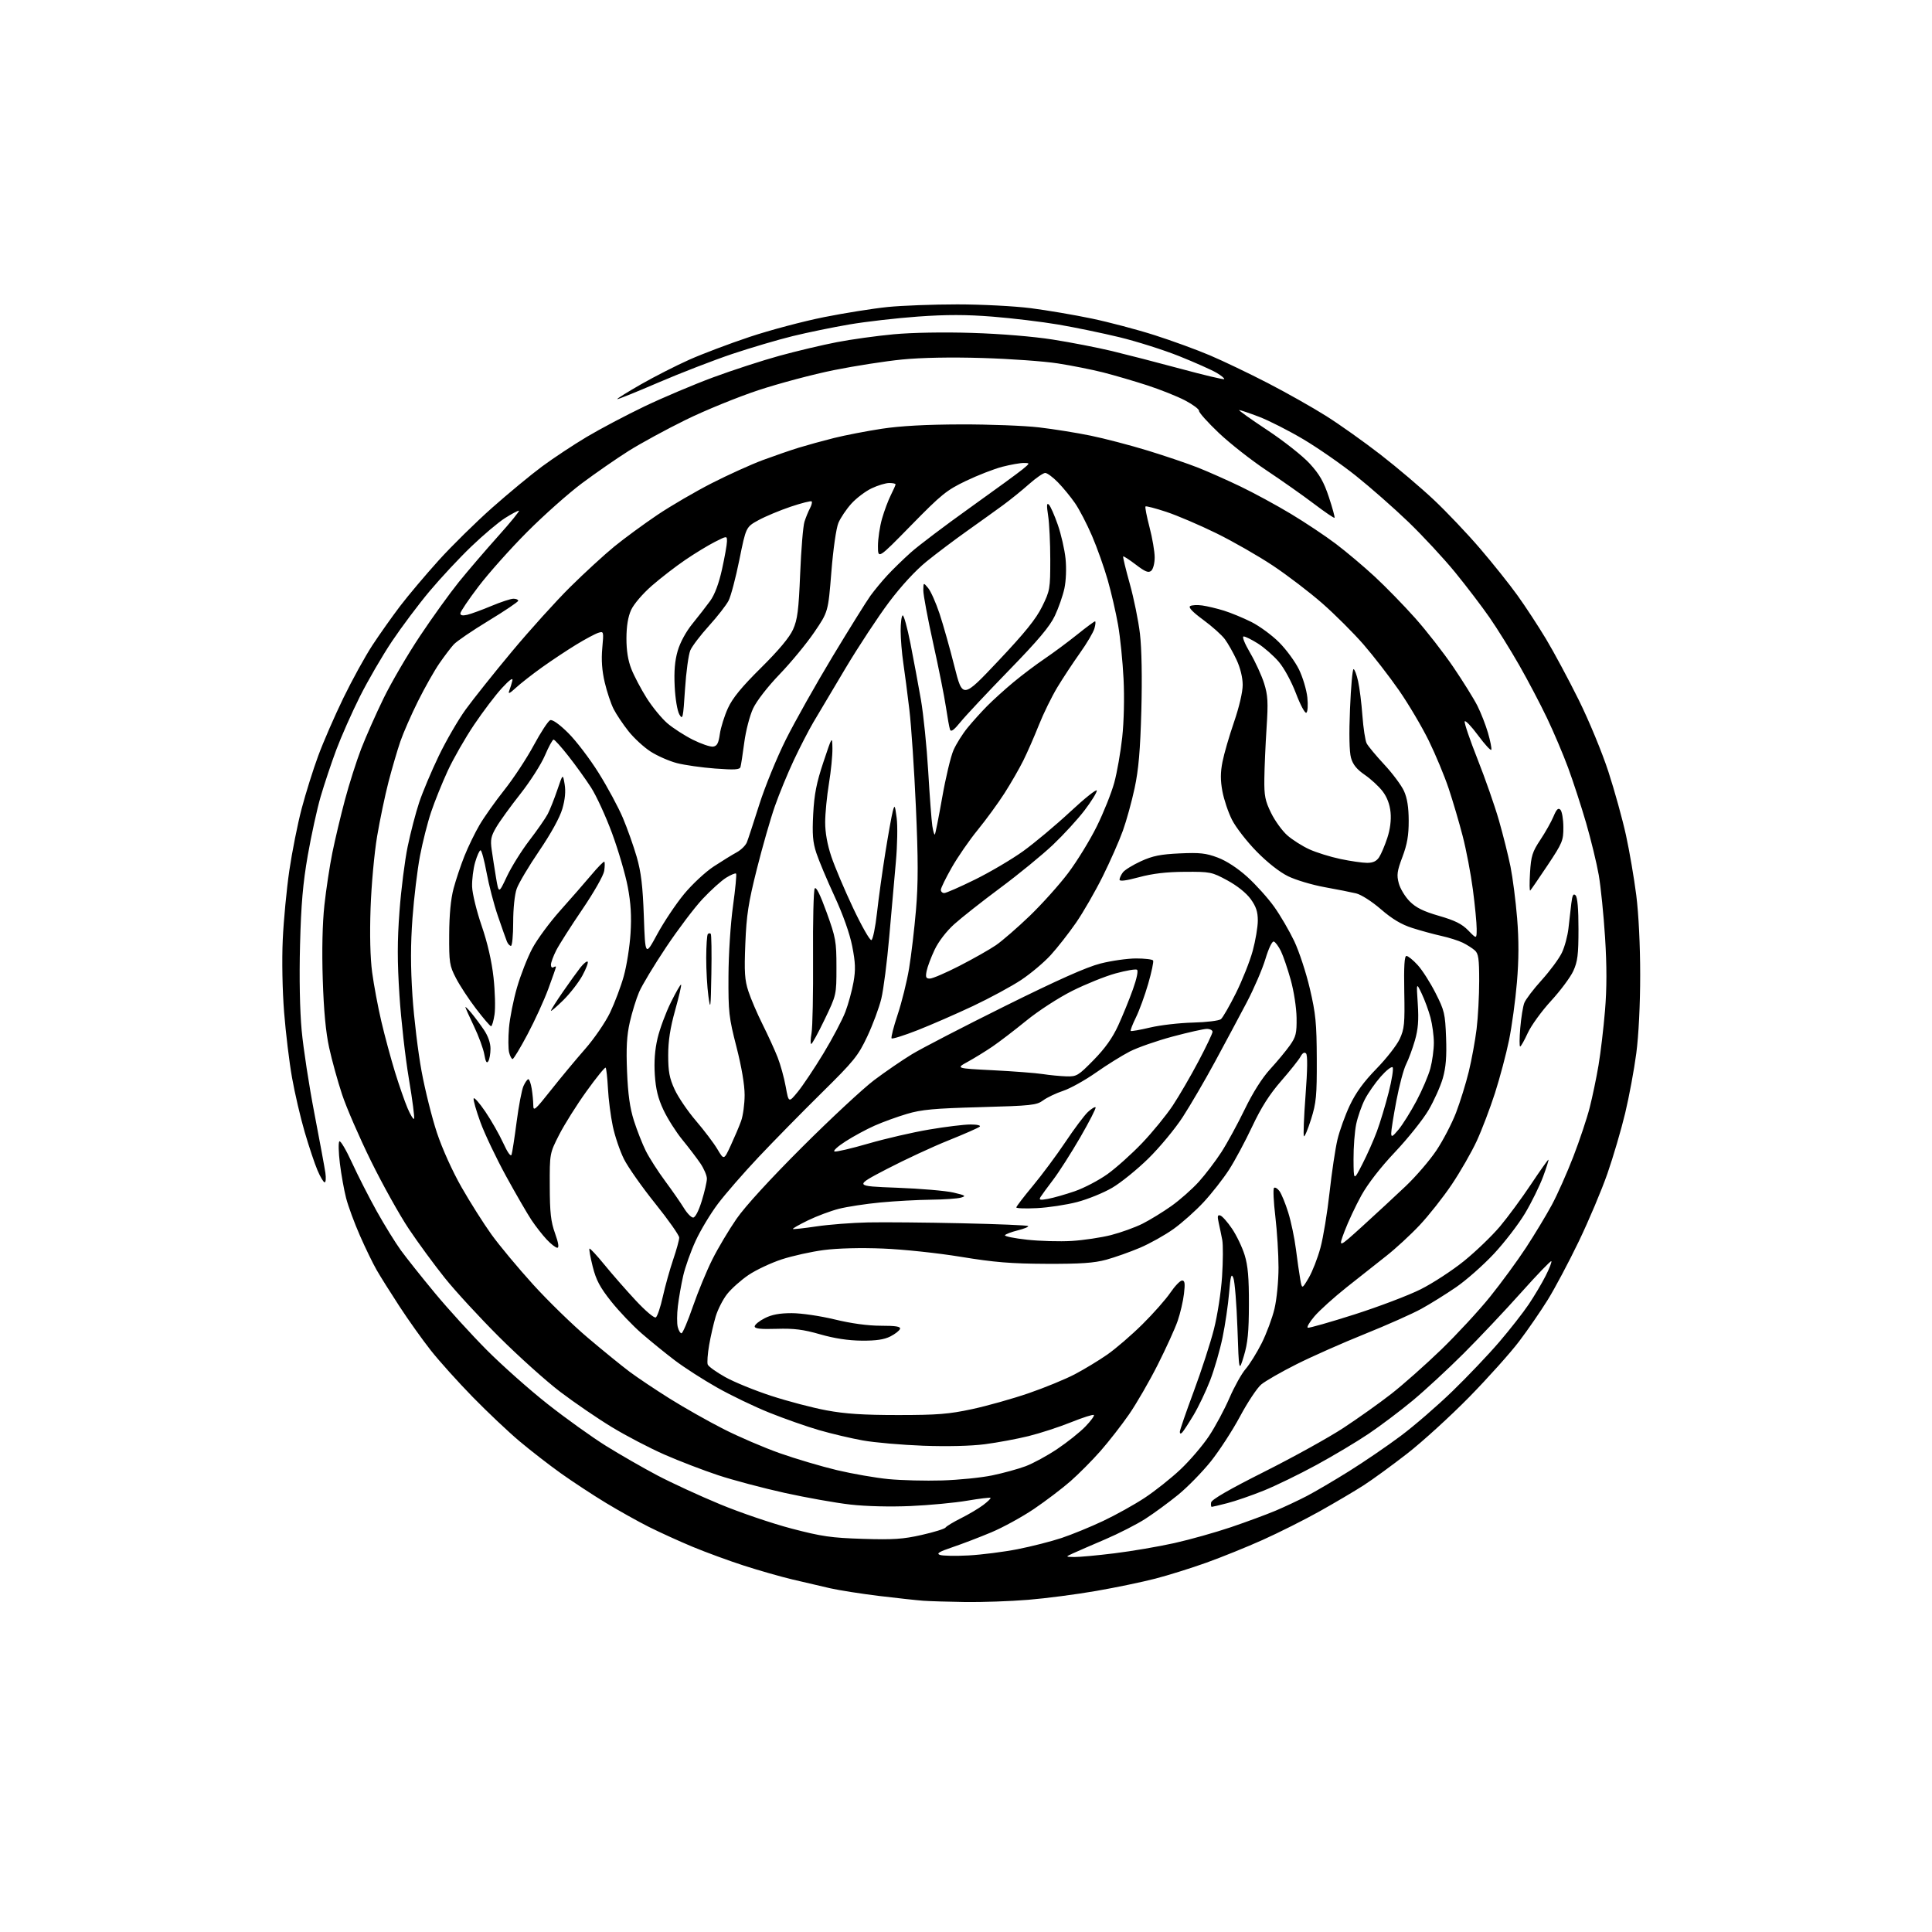 <?xml version="1.0" encoding="UTF-8" standalone="no"?>
<svg 
  version="1.1" 
  xmlns="http://www.w3.org/2000/svg" 
  xmlns:xlink="http://www.w3.org/1999/xlink" 
  xmlns:svg="http://www.w3.org/2000/svg"
  xmlns:rdf="http://www.w3.org/1999/02/22-rdf-syntax-ns#"
  xmlns:cc="http://creativecommons.org/ns#"
  xmlns:dc="http://purl.org/dc/elements/1.1/"
  viewBox="0 0 768 768"
  width="768"
  height="768"
>
<style>svg {background-color: white; }</style>"
<path stroke="none" fill="black" fill-rule="evenodd" d="M383.70,636.83C376.99,636.73 369.48,636.50 367.00,636.32C364.52,636.14 356.65,635.28 349.50,634.42C342.35,633.55 333.57,632.17 330.00,631.36C326.43,630.55 319.68,628.98 315.00,627.86C310.32,626.75 301.65,624.27 295.73,622.36C289.81,620.45 280.63,617.08 275.33,614.88C270.03,612.67 262.21,609.11 257.94,606.97C253.68,604.83 245.99,600.53 240.85,597.42C235.71,594.30 227.68,589.03 223.00,585.70C218.32,582.36 210.90,576.61 206.50,572.90C202.10,569.20 193.73,561.29 187.91,555.33C182.09,549.37 174.59,541.04 171.26,536.81C167.93,532.59 162.32,524.71 158.80,519.31C155.28,513.92 151.20,507.43 149.75,504.90C148.29,502.38 145.29,496.21 143.09,491.20C140.88,486.18 138.41,479.48 137.59,476.29C136.77,473.11 135.65,466.90 135.11,462.50C134.57,458.10 134.47,454.15 134.90,453.71C135.33,453.28 137.59,457.10 139.93,462.21C142.28,467.32 146.70,476.00 149.77,481.50C152.84,487.00 157.15,493.98 159.34,497.00C161.54,500.02 167.62,507.68 172.87,514.00C178.11,520.33 187.38,530.50 193.45,536.61C199.53,542.72 210.42,552.40 217.66,558.11C224.90,563.82 235.39,571.34 240.98,574.82C246.57,578.29 255.73,583.55 261.32,586.50C266.92,589.45 278.07,594.59 286.11,597.92C294.14,601.26 306.97,605.62 314.61,607.62C326.65,610.78 330.43,611.32 343.00,611.72C355.08,612.10 358.99,611.84 366.39,610.16C371.29,609.06 375.56,607.73 375.89,607.21C376.23,606.69 378.98,605.03 382.00,603.52C385.02,602.01 388.99,599.66 390.82,598.29C392.64,596.92 393.96,595.63 393.75,595.42C393.54,595.21 389.35,595.72 384.43,596.55C379.52,597.39 369.43,598.34 362.00,598.67C353.89,599.03 344.31,598.80 338.00,598.08C332.23,597.43 320.45,595.33 311.84,593.43C303.22,591.52 291.35,588.37 285.46,586.42C279.56,584.46 269.99,580.79 264.20,578.25C258.40,575.71 249.00,570.81 243.31,567.36C237.62,563.91 228.36,557.58 222.73,553.30C217.10,549.02 206.18,539.21 198.46,531.51C190.73,523.80 180.99,513.23 176.81,508.00C172.62,502.77 166.19,494.00 162.51,488.50C158.83,483.00 152.06,470.85 147.46,461.50C142.86,452.15 137.68,440.23 135.96,435.00C134.23,429.77 131.93,421.45 130.85,416.50C129.50,410.34 128.70,401.76 128.30,389.34C127.93,377.72 128.17,367.09 128.95,359.84C129.63,353.60 131.05,344.23 132.11,339.00C133.17,333.77 135.42,324.33 137.10,318.02C138.78,311.70 141.69,302.56 143.56,297.70C145.44,292.84 149.47,283.75 152.51,277.52C155.56,271.28 162.05,260.17 166.94,252.84C171.82,245.50 178.77,235.86 182.36,231.40C185.96,226.95 193.00,218.74 198.01,213.15C203.02,207.57 206.73,203.00 206.26,203.00C205.78,203.00 203.28,204.34 200.69,205.98C198.11,207.62 192.11,212.68 187.37,217.23C182.62,221.78 175.16,229.78 170.78,235.00C166.40,240.22 159.67,249.19 155.83,254.92C151.99,260.65 146.24,270.55 143.05,276.92C139.86,283.29 135.64,292.82 133.66,298.11C131.69,303.39 128.91,311.72 127.48,316.61C126.05,321.50 123.75,332.02 122.35,340.00C120.41,351.13 119.69,359.42 119.27,375.63C118.93,388.66 119.18,401.70 119.92,409.63C120.57,416.71 122.84,431.50 124.96,442.50C127.08,453.50 129.05,464.19 129.35,466.25C129.64,468.31 129.51,470.00 129.06,470.00C128.61,470.00 127.33,467.86 126.22,465.25C125.10,462.64 122.81,455.77 121.12,450.00C119.43,444.23 117.17,434.51 116.09,428.41C115.00,422.31 113.59,410.61 112.94,402.41C112.25,393.74 112.03,381.64 112.40,373.50C112.75,365.80 113.93,353.43 115.02,346.00C116.11,338.57 118.31,327.51 119.92,321.42C121.53,315.32 124.49,305.87 126.51,300.42C128.52,294.96 133.01,284.65 136.48,277.50C139.95,270.35 145.15,260.91 148.02,256.52C150.90,252.13 155.87,245.12 159.05,240.93C162.24,236.74 169.12,228.59 174.34,222.80C179.56,217.02 189.16,207.58 195.67,201.81C202.17,196.05 211.11,188.66 215.52,185.40C219.93,182.14 227.90,176.86 233.23,173.68C238.57,170.50 248.91,165.04 256.21,161.54C263.52,158.05 275.80,152.85 283.50,150.00C291.20,147.15 303.07,143.29 309.88,141.42C316.69,139.55 326.94,137.12 332.66,136.02C338.37,134.91 348.55,133.50 355.28,132.88C362.57,132.20 375.17,131.98 386.50,132.34C397.81,132.69 410.76,133.76 418.50,134.98C425.65,136.10 436.23,138.16 442.00,139.54C447.77,140.93 460.08,144.10 469.34,146.60C478.60,149.11 486.38,150.95 486.63,150.70C486.88,150.45 485.51,149.32 483.58,148.18C481.64,147.04 474.99,144.08 468.78,141.59C462.58,139.11 451.88,135.72 445.00,134.05C438.12,132.39 427.17,130.12 420.65,129.01C414.14,127.91 402.40,126.49 394.57,125.87C384.10,125.04 376.27,125.03 364.92,125.84C356.44,126.45 344.15,127.86 337.60,128.98C331.06,130.10 320.93,132.18 315.10,133.61C309.27,135.04 298.46,138.23 291.08,140.70C283.70,143.18 270.46,148.30 261.65,152.09C252.85,155.88 245.51,158.84 245.34,158.67C245.17,158.50 249.41,155.86 254.77,152.79C260.12,149.73 268.77,145.32 274.00,142.99C279.23,140.66 290.02,136.58 298.00,133.92C305.98,131.26 319.25,127.73 327.50,126.08C335.75,124.43 347.16,122.62 352.86,122.04C358.55,121.47 371.02,121.00 380.55,121.00C390.10,121.00 403.20,121.68 409.70,122.50C416.19,123.33 427.12,125.19 434.00,126.63C440.88,128.07 452.11,131.04 458.96,133.23C465.82,135.42 475.72,139.03 480.96,141.26C486.21,143.49 496.57,148.45 504.00,152.29C511.43,156.13 521.87,162.02 527.20,165.39C532.54,168.75 542.26,175.66 548.82,180.75C555.37,185.83 564.88,193.90 569.95,198.67C575.02,203.44 583.29,212.15 588.33,218.03C593.37,223.90 600.07,232.29 603.21,236.67C606.36,241.04 611.48,248.87 614.60,254.06C617.72,259.25 623.56,270.14 627.58,278.25C631.64,286.45 636.87,299.10 639.36,306.75C641.82,314.31 644.97,325.68 646.35,332.00C647.74,338.32 649.57,349.05 650.44,355.84C651.38,363.26 652.00,375.90 652.00,387.54C652.00,399.25 651.39,411.56 650.45,418.70C649.60,425.19 647.61,435.90 646.03,442.50C644.45,449.10 641.27,459.90 638.98,466.50C636.68,473.10 631.55,485.25 627.58,493.50C623.60,501.75 618.05,512.20 615.24,516.72C612.43,521.24 607.32,528.67 603.87,533.22C600.43,537.77 591.51,547.72 584.06,555.33C576.60,562.93 565.55,573.01 559.50,577.73C553.45,582.44 545.58,588.18 542.00,590.48C538.42,592.78 530.55,597.42 524.50,600.81C518.45,604.19 508.32,609.27 502.00,612.11C495.68,614.95 485.57,619.03 479.55,621.19C473.53,623.35 464.42,626.20 459.31,627.52C454.20,628.85 443.60,631.06 435.76,632.42C427.92,633.79 415.74,635.38 408.70,635.95C401.65,636.53 390.40,636.92 383.70,636.83zM385.00,618.31C390.23,618.03 399.00,616.91 404.50,615.83C410.00,614.75 417.88,612.74 422.00,611.37C426.12,609.99 433.56,606.95 438.52,604.60C443.48,602.26 450.91,598.13 455.02,595.42C459.13,592.71 465.53,587.63 469.25,584.12C472.98,580.61 478.07,574.65 480.59,570.87C483.10,567.09 486.75,560.29 488.71,555.75C490.67,551.21 493.57,546.02 495.15,544.20C496.73,542.39 499.60,537.77 501.53,533.95C503.45,530.12 505.75,523.95 506.63,520.24C507.52,516.50 508.23,509.22 508.23,503.87C508.23,498.57 507.66,489.45 506.97,483.60C506.27,477.75 506.03,472.63 506.43,472.23C506.84,471.83 507.82,472.40 508.61,473.49C509.41,474.58 510.98,478.40 512.09,481.99C513.21,485.57 514.58,492.10 515.14,496.50C515.70,500.90 516.47,506.30 516.86,508.50C517.56,512.50 517.56,512.50 520.22,508.00C521.68,505.52 523.79,500.12 524.90,496.00C526.02,491.88 527.64,481.98 528.52,474.00C529.40,466.02 530.81,456.57 531.66,453.00C532.51,449.43 534.73,443.28 536.59,439.35C538.96,434.35 542.13,430.00 547.15,424.85C551.10,420.81 555.26,415.48 556.41,413.00C558.26,409.00 558.46,406.93 558.22,394.25C558.03,384.12 558.28,380.00 559.09,380.00C559.72,380.00 561.72,381.62 563.53,383.60C565.35,385.58 568.55,390.59 570.64,394.72C574.19,401.70 574.48,402.96 574.84,412.49C575.12,420.03 574.77,424.29 573.54,428.62C572.61,431.85 570.05,437.56 567.85,441.31C565.65,445.05 559.66,452.54 554.56,457.94C548.76,464.07 543.72,470.58 541.14,475.24C538.87,479.35 535.88,485.75 534.48,489.45C531.95,496.19 531.95,496.19 541.69,487.35C547.04,482.48 554.75,475.35 558.80,471.50C562.86,467.65 568.35,461.26 570.99,457.31C573.64,453.35 577.15,446.60 578.80,442.31C580.44,438.01 582.72,430.68 583.86,426.00C585.00,421.32 586.40,413.69 586.97,409.03C587.54,404.37 588.00,395.77 588.00,389.93C588.00,381.07 587.71,379.06 586.25,377.78C585.29,376.93 583.15,375.57 581.50,374.75C579.85,373.94 576.02,372.72 573.00,372.05C569.98,371.38 564.75,369.96 561.38,368.88C557.06,367.50 553.41,365.32 548.94,361.45C545.35,358.34 541.08,355.61 539.06,355.13C537.10,354.66 531.47,353.55 526.55,352.66C521.63,351.77 515.10,349.82 512.05,348.33C508.65,346.67 503.78,342.84 499.48,338.44C495.62,334.50 491.24,328.85 489.74,325.88C488.24,322.92 486.53,317.82 485.92,314.54C485.11,310.16 485.12,307.05 485.96,302.82C486.58,299.64 488.65,292.53 490.55,287.01C492.60,281.03 494.00,275.05 493.99,272.23C493.98,269.34 493.04,265.48 491.56,262.31C490.23,259.45 488.14,255.76 486.91,254.10C485.68,252.43 481.80,248.96 478.28,246.38C474.06,243.28 472.30,241.43 473.11,240.93C473.78,240.52 475.94,240.40 477.91,240.68C479.89,240.96 483.75,241.88 486.50,242.73C489.25,243.58 494.16,245.61 497.41,247.23C500.66,248.86 505.64,252.51 508.47,255.35C511.30,258.18 514.86,263.03 516.37,266.13C517.88,269.23 519.37,274.23 519.69,277.25C520.01,280.36 519.83,282.99 519.28,283.33C518.75,283.65 516.90,280.21 515.18,275.67C513.37,270.91 510.46,265.56 508.31,263.05C506.26,260.65 502.56,257.41 500.09,255.84C497.63,254.28 495.05,253.00 494.37,253.00C493.65,253.00 494.71,255.71 496.93,259.50C499.02,263.07 501.52,268.53 502.50,271.62C504.00,276.41 504.15,279.06 503.48,289.37C503.05,296.04 502.65,305.10 502.60,309.50C502.51,316.35 502.90,318.32 505.29,323.18C506.82,326.31 509.73,330.31 511.74,332.08C513.76,333.85 517.68,336.34 520.46,337.61C523.24,338.88 528.81,340.62 532.82,341.46C536.84,342.31 541.62,343.00 543.45,343.00C545.79,343.00 547.20,342.34 548.23,340.75C549.04,339.51 550.49,336.09 551.46,333.14C552.60,329.71 553.07,326.04 552.77,322.93C552.46,319.74 551.38,316.88 549.62,314.57C548.15,312.64 544.95,309.68 542.51,308.01C539.32,305.81 537.79,303.92 537.04,301.23C536.37,298.87 536.23,291.73 536.65,281.75C537.01,273.09 537.64,266.00 538.05,266.00C538.46,266.00 539.28,268.14 539.86,270.75C540.45,273.36 541.22,279.55 541.58,284.50C541.95,289.45 542.70,294.40 543.27,295.50C543.84,296.60 546.99,300.39 550.27,303.92C553.56,307.45 557.08,312.18 558.10,314.42C559.39,317.24 559.96,320.88 559.98,326.23C559.99,332.07 559.39,335.57 557.50,340.61C555.36,346.28 555.15,347.83 556.04,351.14C556.61,353.27 558.58,356.51 560.41,358.34C562.89,360.83 565.86,362.29 572.06,364.08C578.40,365.91 581.15,367.29 583.68,369.89C587.00,373.31 587.00,373.31 587.00,369.20C587.00,366.95 586.33,359.95 585.50,353.66C584.68,347.37 582.85,337.78 581.44,332.36C580.04,326.94 577.54,318.45 575.89,313.50C574.24,308.55 570.67,299.97 567.96,294.43C565.24,288.89 559.92,279.89 556.13,274.43C552.34,268.97 545.98,260.76 542.01,256.18C538.03,251.61 530.67,244.26 525.64,239.85C520.61,235.44 511.77,228.69 506.00,224.85C500.23,221.01 490.10,215.21 483.50,211.97C476.90,208.73 467.96,204.91 463.64,203.48C459.32,202.05 455.59,201.08 455.35,201.32C455.11,201.56 455.83,205.27 456.95,209.57C458.08,213.86 459.00,219.26 459.00,221.57C459.00,223.92 458.39,226.26 457.61,226.91C456.52,227.81 455.22,227.29 451.52,224.46C448.92,222.48 446.66,221.01 446.48,221.19C446.30,221.37 447.48,226.23 449.09,232.00C450.71,237.77 452.54,246.74 453.15,251.95C453.84,257.79 454.05,269.47 453.70,282.46C453.27,298.24 452.60,305.94 451.04,313.24C449.90,318.60 447.79,326.25 446.35,330.24C444.92,334.23 441.32,342.39 438.36,348.36C435.39,354.33 430.62,362.63 427.74,366.80C424.86,370.96 420.33,376.75 417.67,379.66C415.02,382.57 409.74,387.01 405.95,389.53C402.16,392.05 393.53,396.72 386.78,399.91C380.03,403.09 370.11,407.41 364.75,409.52C359.39,411.62 354.75,413.08 354.43,412.77C354.12,412.45 355.20,408.22 356.82,403.35C358.45,398.48 360.50,390.23 361.37,385.00C362.24,379.77 363.48,369.27 364.12,361.67C365.02,351.05 365.01,341.54 364.08,320.80C363.42,305.93 362.25,288.53 361.49,282.13C360.73,275.73 359.64,267.35 359.07,263.50C358.50,259.65 358.03,253.94 358.02,250.81C358.01,247.68 358.36,244.89 358.81,244.62C359.25,244.35 360.65,249.38 361.92,255.81C363.19,262.24 365.06,272.29 366.08,278.14C367.09,283.99 368.40,296.82 368.98,306.64C369.56,316.46 370.29,326.22 370.61,328.32C370.94,330.42 371.38,331.95 371.61,331.72C371.84,331.49 373.15,324.87 374.54,317.00C375.92,309.13 377.94,300.65 379.04,298.17C380.14,295.69 382.65,291.69 384.63,289.28C386.61,286.86 390.09,282.99 392.38,280.68C394.67,278.36 399.36,274.11 402.81,271.24C406.26,268.37 411.87,264.13 415.29,261.83C418.70,259.52 424.47,255.24 428.11,252.32C431.75,249.39 434.98,247.00 435.29,247.00C435.60,247.00 435.50,248.27 435.05,249.83C434.60,251.39 432.02,255.77 429.30,259.58C426.59,263.39 422.53,269.54 420.29,273.25C418.06,276.96 414.75,283.71 412.95,288.25C411.15,292.79 408.38,299.11 406.79,302.31C405.21,305.50 401.84,311.35 399.31,315.31C396.78,319.26 391.99,325.82 388.68,329.88C385.36,333.94 380.71,340.68 378.33,344.86C375.95,349.04 374.00,353.02 374.00,353.73C374.00,354.43 374.61,355.00 375.35,355.00C376.10,355.00 381.61,352.58 387.60,349.63C393.60,346.67 402.19,341.60 406.71,338.36C411.22,335.11 419.66,328.05 425.46,322.66C431.26,317.26 436.00,313.49 436.00,314.28C436.00,315.06 433.82,318.58 431.14,322.10C428.47,325.62 422.81,331.79 418.57,335.82C414.32,339.84 404.92,347.54 397.67,352.92C390.43,358.30 382.16,364.82 379.30,367.40C376.20,370.20 373.06,374.29 371.53,377.53C370.11,380.52 368.68,384.33 368.35,385.98C367.85,388.49 368.07,389.00 369.65,389.00C370.69,389.00 376.00,386.72 381.45,383.92C386.90,381.13 393.42,377.43 395.93,375.71C398.44,373.98 404.49,368.73 409.37,364.04C414.24,359.34 421.12,351.68 424.64,347.00C428.16,342.32 433.27,334.00 435.99,328.50C438.71,323.00 441.83,315.18 442.94,311.12C444.04,307.07 445.46,298.97 446.10,293.12C446.78,286.89 447.00,277.29 446.63,269.90C446.29,262.97 445.31,253.32 444.46,248.45C443.61,243.58 441.75,235.52 440.33,230.55C438.91,225.57 436.10,217.68 434.09,213.00C432.08,208.32 429.04,202.47 427.33,200.00C425.62,197.53 422.58,193.81 420.56,191.75C418.55,189.69 416.27,188.00 415.49,188.00C414.71,188.00 411.81,190.00 409.05,192.45C406.30,194.90 401.67,198.64 398.77,200.77C395.87,202.89 389.45,207.50 384.50,211.01C379.55,214.52 372.30,219.98 368.38,223.15C363.97,226.72 358.27,232.89 353.38,239.40C349.05,245.17 341.26,257.00 336.07,265.69C330.89,274.39 325.14,284.06 323.29,287.18C321.45,290.31 317.97,297.06 315.56,302.18C313.15,307.31 309.75,315.55 308.02,320.50C306.28,325.45 303.06,336.70 300.85,345.50C297.49,358.87 296.74,363.73 296.28,375.09C295.82,386.44 296.02,389.57 297.51,394.09C298.48,397.06 301.03,403.00 303.17,407.28C305.31,411.56 307.98,417.41 309.11,420.28C310.24,423.15 311.70,428.41 312.34,431.97C313.51,438.43 313.51,438.43 317.17,433.97C319.17,431.51 323.76,424.65 327.35,418.72C330.94,412.80 334.85,405.37 336.05,402.22C337.24,399.08 338.70,393.74 339.29,390.37C340.15,385.46 340.05,382.64 338.77,376.14C337.77,371.07 335.13,363.62 331.73,356.27C328.73,349.79 325.49,342.06 324.51,339.08C323.09,334.77 322.84,331.62 323.26,323.58C323.68,315.70 324.56,311.21 327.30,303.00C330.81,292.50 330.81,292.50 330.90,297.50C330.95,300.25 330.33,306.55 329.51,311.50C328.70,316.45 328.03,323.35 328.02,326.82C328.01,330.94 328.86,335.72 330.47,340.51C331.83,344.56 335.73,353.76 339.13,360.96C342.54,368.17 345.80,373.90 346.39,373.70C346.97,373.51 347.98,368.62 348.62,362.85C349.26,357.07 350.75,346.31 351.94,338.92C353.12,331.54 354.45,324.15 354.89,322.50C355.62,319.74 355.75,319.95 356.44,325.12C356.86,328.22 356.71,336.09 356.12,342.62C355.53,349.16 354.34,362.58 353.48,372.46C352.62,382.34 351.21,393.37 350.34,396.96C349.48,400.56 346.96,407.32 344.76,412.00C341.10,419.76 339.50,421.72 326.55,434.50C318.74,442.20 307.47,453.68 301.51,460.00C295.55,466.32 288.28,474.68 285.36,478.56C282.44,482.44 278.46,489.04 276.53,493.24C274.59,497.43 272.36,503.71 271.57,507.18C270.78,510.66 269.83,516.08 269.46,519.23C269.08,522.38 269.06,526.10 269.41,527.48C269.75,528.87 270.42,530.00 270.90,530.00C271.37,530.00 273.41,525.23 275.42,519.39C277.44,513.56 280.92,505.12 283.17,500.64C285.41,496.16 289.74,488.90 292.78,484.50C296.20,479.55 306.18,468.66 318.91,455.95C330.23,444.64 343.10,432.68 347.50,429.36C351.90,426.05 358.65,421.42 362.50,419.08C366.35,416.74 383.00,408.12 399.50,399.93C420.43,389.55 431.90,384.43 437.44,383.02C441.80,381.91 448.19,381.00 451.63,381.00C455.07,381.00 458.11,381.36 458.38,381.81C458.65,382.25 457.78,386.41 456.43,391.06C455.09,395.70 452.89,401.73 451.54,404.46C450.20,407.19 449.27,409.60 449.48,409.81C449.69,410.02 453.15,409.41 457.18,408.46C461.21,407.50 468.89,406.62 474.24,406.49C479.61,406.36 484.60,405.75 485.34,405.13C486.08,404.52 488.77,399.85 491.31,394.76C493.84,389.67 496.84,382.13 497.96,378.02C499.08,373.91 500.00,368.46 500.00,365.92C500.00,362.43 499.30,360.34 497.15,357.37C495.43,354.99 491.79,352.08 487.90,349.97C481.72,346.62 481.14,346.50 471.00,346.56C463.66,346.60 458.17,347.25 452.75,348.71C447.48,350.13 445.01,350.43 445.03,349.65C445.05,349.02 445.66,347.72 446.38,346.76C447.11,345.81 450.33,343.82 453.54,342.35C458.20,340.22 461.33,339.59 468.94,339.24C476.96,338.87 479.40,339.14 484.09,340.91C487.57,342.22 492.04,345.15 495.87,348.62C499.27,351.70 504.05,357.02 506.50,360.45C508.94,363.87 512.53,370.02 514.48,374.11C516.42,378.20 519.22,386.71 520.69,393.02C523.02,402.94 523.39,406.74 523.44,421.00C523.49,435.55 523.23,438.37 521.19,444.86C519.92,448.90 518.63,451.97 518.33,451.67C518.03,451.37 518.32,444.06 518.97,435.44C519.75,425.13 519.82,419.42 519.17,418.77C518.52,418.12 517.78,418.55 516.99,420.01C516.34,421.23 512.87,425.59 509.29,429.70C504.64,435.04 501.35,440.20 497.76,447.83C495.00,453.70 490.86,461.43 488.55,465.00C486.25,468.57 481.72,474.35 478.50,477.83C475.28,481.31 469.86,486.14 466.47,488.56C463.08,490.98 457.09,494.33 453.17,496.00C449.24,497.67 443.21,499.80 439.77,500.75C434.90,502.07 429.58,502.44 416.00,502.39C401.94,502.33 395.26,501.79 382.00,499.61C372.72,498.09 359.15,496.65 351.00,496.32C342.15,495.96 332.99,496.19 327.50,496.91C322.55,497.55 314.99,499.23 310.71,500.63C306.42,502.04 300.49,504.84 297.52,506.85C294.56,508.86 290.75,512.25 289.06,514.39C287.37,516.53 285.32,520.56 284.49,523.34C283.66,526.12 282.49,531.24 281.89,534.71C281.29,538.18 281.04,541.65 281.33,542.42C281.63,543.20 284.76,545.44 288.28,547.41C291.80,549.38 300.04,552.75 306.59,554.88C313.14,557.02 323.00,559.61 328.50,560.63C335.97,562.03 343.18,562.50 357.00,562.50C372.63,562.50 377.19,562.13 386.42,560.15C392.43,558.86 402.55,556.01 408.92,553.82C415.29,551.63 423.54,548.24 427.25,546.29C430.96,544.34 436.77,540.83 440.14,538.48C443.52,536.13 449.82,530.70 454.14,526.42C458.47,522.14 463.46,516.48 465.25,513.84C467.04,511.21 469.12,509.04 469.89,509.03C470.98,509.01 471.14,510.14 470.65,514.30C470.31,517.22 469.18,522.05 468.15,525.05C467.12,528.05 463.55,535.90 460.22,542.50C456.89,549.10 451.76,557.97 448.82,562.22C445.88,566.47 440.79,573.00 437.51,576.74C434.24,580.47 428.84,585.90 425.53,588.81C422.21,591.71 415.68,596.67 411.00,599.84C406.32,603.00 398.67,607.20 393.98,609.16C389.30,611.12 382.37,613.77 378.58,615.05C373.34,616.82 372.15,617.54 373.60,618.09C374.65,618.49 379.77,618.59 385.00,618.31zM427.03,618.94C428.97,618.97 436.17,618.31 443.03,617.46C449.89,616.62 460.59,614.79 466.82,613.40C473.05,612.01 483.17,609.16 489.32,607.08C495.47,604.99 503.43,602.05 507.00,600.55C510.57,599.04 516.20,596.40 519.50,594.68C522.80,592.96 530.37,588.51 536.31,584.80C542.26,581.08 551.48,574.79 556.81,570.80C562.14,566.82 571.39,558.82 577.36,553.03C583.34,547.24 591.70,538.45 595.94,533.50C600.19,528.55 605.47,521.80 607.69,518.50C609.91,515.20 612.94,510.09 614.43,507.15C615.92,504.21 616.93,501.60 616.68,501.34C616.43,501.09 611.02,506.71 604.66,513.82C598.30,520.94 588.01,531.84 581.80,538.04C575.58,544.25 566.45,552.69 561.50,556.80C556.55,560.91 548.67,566.84 544.00,569.98C539.33,573.13 529.99,578.70 523.25,582.37C516.52,586.04 507.11,590.61 502.34,592.54C497.58,594.46 491.10,596.70 487.94,597.51C484.79,598.33 481.98,599.00 481.69,599.00C481.41,599.00 481.29,598.22 481.43,597.27C481.60,596.11 488.61,592.06 502.62,585.02C514.13,579.23 528.27,571.41 534.03,567.62C539.79,563.84 548.33,557.77 553.00,554.13C557.67,550.49 566.62,542.56 572.88,536.51C579.13,530.45 587.88,521.00 592.31,515.50C596.74,510.00 603.16,501.23 606.59,496.00C610.01,490.77 614.63,483.12 616.86,479.00C619.08,474.88 622.93,466.23 625.42,459.78C627.91,453.34 630.84,444.56 631.93,440.28C633.02,436.00 634.60,428.45 635.43,423.50C636.27,418.55 637.43,408.77 638.01,401.77C638.75,392.89 638.76,384.08 638.04,372.67C637.47,363.67 636.34,352.50 635.53,347.84C634.72,343.18 632.45,333.86 630.50,327.12C628.54,320.39 625.32,310.52 623.35,305.19C621.38,299.86 617.61,290.98 614.97,285.45C612.34,279.93 607.37,270.48 603.93,264.45C600.49,258.43 595.19,249.90 592.14,245.50C589.09,241.10 582.92,233.00 578.42,227.49C573.92,221.99 565.57,212.99 559.86,207.49C554.15,202.00 544.77,193.75 539.02,189.16C533.27,184.57 523.82,178.01 518.03,174.58C512.24,171.15 504.34,167.14 500.48,165.67C496.62,164.20 493.07,163.00 492.59,163.00C492.12,163.00 497.10,166.56 503.68,170.91C510.29,175.28 517.88,181.27 520.65,184.31C524.55,188.57 526.24,191.54 528.26,197.64C529.69,201.95 530.69,205.64 530.50,205.84C530.30,206.03 526.62,203.53 522.32,200.27C518.02,197.01 509.55,191.04 503.50,187.01C497.45,182.99 488.90,176.27 484.50,172.10C480.10,167.92 476.56,163.97 476.63,163.32C476.70,162.68 474.22,160.82 471.13,159.20C468.03,157.57 461.23,154.86 456.00,153.16C450.77,151.46 442.90,149.16 438.50,148.04C434.10,146.93 426.00,145.31 420.50,144.46C415.00,143.60 401.50,142.64 390.50,142.31C377.82,141.93 366.11,142.16 358.50,142.92C351.90,143.57 339.75,145.47 331.50,147.13C323.25,148.79 309.75,152.38 301.50,155.10C293.25,157.83 280.20,163.15 272.50,166.94C264.80,170.72 254.59,176.29 249.81,179.30C245.03,182.32 236.71,188.09 231.31,192.12C225.91,196.16 216.10,204.88 209.50,211.51C202.90,218.13 194.24,227.85 190.25,233.09C186.26,238.33 183.00,243.17 183.00,243.83C183.00,244.64 183.91,244.82 185.75,244.39C187.26,244.03 191.58,242.45 195.35,240.87C199.12,239.29 203.06,238.00 204.10,238.00C205.15,238.00 206.00,238.36 206.00,238.80C206.00,239.24 200.70,242.81 194.23,246.74C187.76,250.66 181.52,254.92 180.36,256.19C179.20,257.46 176.65,260.83 174.68,263.67C172.71,266.51 168.89,273.26 166.19,278.67C163.49,284.08 160.31,291.34 159.12,294.80C157.94,298.27 155.83,305.47 154.44,310.80C153.06,316.14 151.01,325.90 149.90,332.50C148.79,339.10 147.62,351.92 147.31,361.00C146.94,371.46 147.17,380.79 147.93,386.50C148.59,391.45 150.23,400.23 151.58,406.00C152.93,411.77 155.39,420.86 157.03,426.20C158.68,431.53 160.93,438.00 162.04,440.59C163.14,443.17 164.29,445.04 164.59,444.74C164.89,444.45 163.96,437.29 162.54,428.85C161.11,420.41 159.43,405.48 158.79,395.68C157.91,382.09 157.91,374.12 158.81,362.18C159.45,353.55 160.92,342.00 162.06,336.50C163.20,331.00 165.25,323.12 166.62,319.00C167.99,314.88 171.50,306.55 174.41,300.50C177.32,294.45 182.15,286.12 185.14,282.00C188.13,277.88 196.38,267.52 203.49,259.00C210.60,250.47 221.03,238.93 226.67,233.34C232.31,227.76 240.21,220.51 244.21,217.24C248.22,213.97 255.92,208.33 261.31,204.69C266.71,201.06 276.46,195.38 282.97,192.06C289.48,188.74 298.57,184.63 303.15,182.92C307.74,181.22 314.20,178.99 317.50,177.97C320.80,176.96 327.10,175.22 331.50,174.12C335.90,173.02 344.45,171.37 350.50,170.44C357.96,169.31 368.10,168.75 382.00,168.71C393.27,168.68 407.23,169.21 413.00,169.89C418.77,170.56 428.00,172.04 433.50,173.17C439.00,174.29 449.26,176.98 456.30,179.13C463.33,181.29 472.34,184.35 476.32,185.93C480.30,187.51 487.86,190.87 493.13,193.40C498.40,195.93 507.39,200.81 513.11,204.25C518.83,207.69 526.88,213.05 531.00,216.17C535.13,219.29 542.07,225.14 546.42,229.16C550.78,233.19 558.03,240.63 562.54,245.69C567.04,250.74 573.88,259.52 577.73,265.19C581.58,270.86 585.88,277.77 587.28,280.54C588.68,283.32 590.57,288.16 591.49,291.31C592.40,294.46 593.01,297.48 592.83,298.02C592.65,298.56 590.28,296.00 587.56,292.32C584.84,288.65 582.45,286.16 582.24,286.79C582.03,287.42 584.33,294.17 587.35,301.79C590.37,309.42 594.19,320.34 595.84,326.08C597.48,331.81 599.56,340.10 600.45,344.50C601.33,348.90 602.52,358.12 603.08,365.00C603.79,373.75 603.77,381.40 603.00,390.50C602.40,397.65 600.98,408.00 599.86,413.50C598.73,419.00 596.22,428.45 594.28,434.50C592.33,440.55 589.07,449.13 587.02,453.57C584.97,458.00 580.51,465.78 577.10,470.85C573.70,475.91 567.93,483.21 564.29,487.07C560.66,490.93 554.71,496.40 551.09,499.24C547.47,502.08 540.38,507.68 535.34,511.69C530.31,515.69 524.55,520.88 522.55,523.22C520.54,525.56 519.35,527.62 519.88,527.79C520.42,527.97 528.76,525.59 538.43,522.51C548.09,519.42 559.94,514.93 564.75,512.51C569.56,510.10 577.33,505.03 582.00,501.25C586.67,497.46 593.09,491.29 596.25,487.54C599.41,483.78 604.94,476.27 608.55,470.85C612.16,465.43 615.29,461.00 615.51,461.00C615.73,461.00 614.78,464.04 613.40,467.75C612.02,471.46 608.78,478.04 606.20,482.36C603.61,486.68 598.05,493.91 593.83,498.43C589.60,502.95 582.85,508.91 578.83,511.67C574.80,514.43 568.58,518.31 565.00,520.28C561.42,522.25 551.30,526.75 542.50,530.29C533.70,533.83 521.51,539.23 515.42,542.29C509.32,545.35 502.99,548.98 501.35,550.36C499.72,551.73 495.93,557.44 492.94,563.03C489.95,568.62 484.71,576.68 481.31,580.94C477.90,585.19 472.05,591.17 468.31,594.22C464.56,597.27 458.71,601.56 455.29,603.76C451.88,605.95 444.68,609.63 439.29,611.93C433.91,614.23 428.15,616.73 426.50,617.49C423.50,618.87 423.50,618.87 427.03,618.94zM374.50,588.50C381.10,588.30 390.06,587.40 394.41,586.49C398.76,585.59 404.74,583.95 407.71,582.84C410.68,581.72 416.35,578.64 420.30,575.98C424.26,573.33 429.27,569.33 431.44,567.09C433.60,564.86 435.12,562.79 434.82,562.49C434.52,562.18 430.43,563.49 425.73,565.38C421.03,567.27 413.43,569.75 408.84,570.88C404.25,572.01 396.45,573.46 391.50,574.10C385.97,574.82 376.52,575.05 367.00,574.70C358.48,574.38 347.67,573.44 342.99,572.60C338.30,571.76 330.46,569.91 325.56,568.49C320.66,567.07 311.78,563.95 305.83,561.56C299.89,559.18 290.49,554.66 284.96,551.52C279.42,548.39 271.88,543.53 268.20,540.73C264.51,537.93 258.61,533.13 255.08,530.07C251.55,527.01 246.11,521.30 242.98,517.38C238.48,511.72 236.96,508.86 235.61,503.50C234.68,499.79 234.10,496.57 234.32,496.35C234.54,496.12 237.21,498.99 240.25,502.72C243.29,506.45 248.88,512.84 252.69,516.93C256.61,521.14 260.08,524.07 260.70,523.69C261.30,523.31 262.56,519.60 263.48,515.43C264.41,511.26 266.26,504.66 267.58,500.75C268.91,496.85 270.00,492.90 270.00,491.97C270.00,491.05 265.71,484.96 260.48,478.44C255.24,471.92 249.64,463.96 248.03,460.75C246.43,457.54 244.43,451.67 243.60,447.71C242.76,443.74 241.89,437.00 241.67,432.71C241.44,428.43 241.03,424.70 240.75,424.42C240.48,424.14 237.06,428.35 233.16,433.78C229.26,439.20 224.37,446.98 222.28,451.07C218.50,458.50 218.50,458.50 218.54,471.50C218.57,482.03 218.96,485.59 220.63,490.25C221.99,494.05 222.30,496.00 221.54,496.00C220.91,496.00 219.02,494.54 217.34,492.75C215.66,490.96 212.94,487.48 211.28,485.00C209.63,482.52 205.07,474.65 201.15,467.50C197.24,460.35 192.66,450.73 190.98,446.12C189.30,441.50 188.08,437.25 188.28,436.66C188.48,436.06 190.57,438.42 192.93,441.90C195.29,445.37 198.48,450.98 200.03,454.36C201.74,458.11 203.03,459.92 203.35,459.00C203.63,458.18 204.54,452.30 205.37,445.94C206.20,439.58 207.42,433.16 208.10,431.69C208.77,430.21 209.64,429.00 210.03,429.00C210.42,429.00 211.02,430.69 211.36,432.75C211.70,434.81 211.98,437.78 211.99,439.35C212.00,441.91 212.70,441.32 219.00,433.35C222.85,428.48 228.96,421.13 232.58,417.01C236.23,412.85 240.65,406.39 242.52,402.51C244.36,398.65 246.82,392.12 247.97,388.00C249.12,383.88 250.33,376.23 250.65,371.00C251.08,364.14 250.77,359.02 249.55,352.56C248.62,347.64 245.82,338.07 243.33,331.30C240.84,324.54 237.06,316.31 234.94,313.03C232.82,309.75 228.78,304.13 225.95,300.54C223.13,296.94 220.48,294.00 220.06,294.00C219.64,294.00 218.10,296.83 216.63,300.28C215.16,303.74 210.78,310.60 206.90,315.53C203.01,320.46 198.69,326.42 197.31,328.78C195.18,332.38 194.88,333.79 195.45,337.78C195.81,340.37 196.60,345.38 197.18,348.90C198.26,355.29 198.26,355.29 201.50,348.40C203.29,344.60 207.31,338.16 210.43,334.09C213.56,330.01 216.84,325.29 217.73,323.59C218.62,321.89 220.33,317.58 221.54,314.01C223.74,307.52 223.74,307.52 224.45,311.73C224.93,314.55 224.63,317.76 223.54,321.52C222.53,324.98 219.04,331.32 214.36,338.21C210.20,344.32 206.17,351.10 205.40,353.28C204.58,355.60 204.00,361.15 204.00,366.63C204.00,371.78 203.60,376.00 203.11,376.00C202.62,376.00 201.89,375.21 201.50,374.25C201.11,373.29 199.50,368.75 197.93,364.16C196.35,359.58 194.33,351.82 193.43,346.91C192.53,342.01 191.45,338.00 191.03,338.00C190.60,338.00 189.64,340.14 188.88,342.75C188.12,345.36 187.58,349.75 187.67,352.50C187.77,355.25 189.47,362.23 191.46,368.00C193.80,374.81 195.46,382.03 196.18,388.55C196.79,394.08 196.97,400.71 196.58,403.30C196.19,405.88 195.57,407.98 195.19,407.94C194.81,407.91 192.13,404.78 189.23,400.98C186.32,397.18 182.72,391.69 181.23,388.78C178.69,383.87 178.50,382.67 178.56,371.50C178.60,363.56 179.19,357.36 180.31,353.17C181.24,349.69 183.19,343.87 184.65,340.22C186.11,336.58 188.80,331.04 190.63,327.92C192.46,324.80 196.91,318.52 200.52,313.97C204.13,309.42 209.38,301.46 212.17,296.27C214.97,291.08 217.91,286.59 218.71,286.28C219.60,285.94 222.36,287.89 225.87,291.37C229.00,294.47 234.45,301.62 237.97,307.25C241.50,312.89 245.83,320.93 247.60,325.12C249.37,329.31 251.84,336.28 253.10,340.62C254.85,346.71 255.50,352.10 255.94,364.32C256.50,380.15 256.50,380.15 261.28,371.32C263.91,366.47 268.71,359.30 271.93,355.40C275.18,351.47 280.47,346.55 283.77,344.40C287.05,342.25 291.15,339.73 292.87,338.80C294.59,337.86 296.41,336.06 296.91,334.80C297.41,333.53 299.63,326.76 301.85,319.75C304.07,312.74 308.81,301.16 312.38,294.01C315.95,286.87 324.33,271.98 330.99,260.93C337.66,249.88 344.42,239.03 346.01,236.82C347.61,234.62 350.65,230.94 352.77,228.66C354.88,226.37 359.06,222.30 362.06,219.62C365.05,216.94 375.60,208.96 385.50,201.89C395.40,194.82 404.85,187.92 406.50,186.56C409.50,184.07 409.50,184.07 406.96,184.04C405.56,184.02 401.74,184.70 398.46,185.54C395.18,186.39 388.68,188.92 384.00,191.16C376.31,194.84 374.23,196.52 362.25,208.76C349.00,222.30 349.00,222.30 349.00,217.05C349.00,214.17 349.73,209.26 350.63,206.15C351.52,203.04 353.10,198.83 354.13,196.79C355.16,194.75 356.00,192.84 356.00,192.54C356.00,192.24 354.87,192.00 353.49,192.00C352.11,192.00 348.97,192.94 346.52,194.10C344.07,195.25 340.43,198.00 338.43,200.21C336.44,202.41 334.12,205.86 333.28,207.86C332.40,209.96 331.21,218.23 330.48,227.36C329.21,243.23 329.21,243.23 323.66,251.36C320.61,255.84 314.44,263.32 309.94,268.00C305.15,272.98 300.77,278.63 299.36,281.64C298.04,284.46 296.46,290.54 295.86,295.14C295.25,299.74 294.58,304.12 294.36,304.87C294.05,305.97 292.09,306.09 284.28,305.51C278.95,305.11 272.09,304.13 269.05,303.34C266.01,302.55 261.32,300.49 258.64,298.77C255.96,297.05 251.98,293.39 249.81,290.64C247.63,287.89 244.98,283.93 243.92,281.84C242.85,279.75 241.27,275.00 240.39,271.27C239.30,266.62 238.99,262.36 239.41,257.68C240.02,250.98 239.99,250.87 237.82,251.56C236.61,251.94 232.66,254.05 229.06,256.25C225.45,258.45 219.35,262.50 215.50,265.25C211.65,268.00 206.97,271.66 205.10,273.38C202.50,275.77 201.88,276.03 202.46,274.50C202.88,273.40 203.43,271.60 203.69,270.50C203.98,269.21 202.51,270.28 199.54,273.50C197.00,276.25 192.03,282.80 188.49,288.06C184.94,293.32 180.21,301.59 177.97,306.43C175.74,311.28 172.77,318.63 171.38,322.78C169.98,326.92 167.99,334.78 166.95,340.24C165.91,345.71 164.57,356.81 163.97,364.92C163.19,375.49 163.19,384.26 163.96,395.86C164.55,404.77 166.18,418.23 167.57,425.78C168.96,433.33 171.72,444.36 173.69,450.29C175.78,456.59 179.85,465.61 183.48,471.96C186.89,477.94 192.24,486.39 195.37,490.74C198.50,495.09 205.93,504.01 211.88,510.57C217.83,517.13 227.64,526.69 233.69,531.80C239.73,536.92 247.21,543.00 250.30,545.31C253.39,547.62 260.55,552.41 266.21,555.96C271.87,559.51 281.45,564.93 287.50,568.01C293.55,571.10 303.68,575.45 310.00,577.68C316.32,579.91 326.55,582.94 332.72,584.41C338.90,585.87 348.12,587.48 353.22,587.97C358.33,588.46 367.90,588.70 374.50,588.50zM469.93,569.45C469.35,570.05 469.00,569.95 469.00,569.18C469.00,568.51 471.49,561.28 474.53,553.11C477.57,544.93 481.18,533.81 482.56,528.37C483.96,522.88 485.39,513.59 485.79,507.43C486.19,501.33 486.22,494.81 485.87,492.93C485.51,491.04 484.88,487.98 484.46,486.12C483.86,483.44 483.99,482.82 485.10,483.18C485.87,483.42 487.97,485.79 489.76,488.44C491.55,491.09 493.80,495.78 494.76,498.88C496.07,503.12 496.49,507.93 496.46,518.50C496.44,529.46 496.00,533.91 494.46,539.00C492.50,545.50 492.50,545.50 491.90,528.00C491.56,518.38 490.84,509.39 490.29,508.03C489.47,505.99 489.17,507.01 488.58,514.03C488.19,518.69 487.03,526.61 485.99,531.63C484.96,536.65 482.74,544.33 481.06,548.69C479.38,553.04 476.40,559.28 474.44,562.55C472.47,565.82 470.45,568.93 469.93,569.45zM342.50,532.93C337.18,532.88 331.66,532.04 326.00,530.41C319.31,528.49 315.63,528.02 308.75,528.23C302.34,528.43 300.00,528.17 300.00,527.27C300.00,526.59 301.78,525.13 303.96,524.02C306.78,522.58 309.87,522.00 314.71,522.00C318.53,522.00 326.01,523.10 331.81,524.50C338.42,526.10 345.01,527.00 350.15,527.00C356.11,527.00 358.07,527.32 357.77,528.25C357.56,528.94 355.83,530.29 353.94,531.25C351.47,532.50 348.25,532.98 342.50,532.93zM426.00,493.30C430.68,493.01 437.72,491.96 441.65,490.96C445.59,489.95 451.21,487.92 454.15,486.45C457.09,484.97 462.25,481.81 465.62,479.42C468.98,477.04 473.89,472.70 476.53,469.79C479.16,466.88 483.20,461.57 485.51,458.00C487.82,454.43 491.99,446.77 494.79,441.00C498.02,434.32 501.71,428.50 504.91,425.00C507.69,421.98 511.20,417.73 512.73,415.58C515.16,412.14 515.49,410.79 515.41,404.58C515.35,400.60 514.34,393.99 513.08,389.50C511.86,385.10 510.10,379.96 509.18,378.07C508.25,376.19 506.99,374.48 506.36,374.28C505.70,374.06 504.31,376.95 503.03,381.20C501.82,385.22 498.47,393.00 495.58,398.50C492.68,404.00 487.03,414.57 483.01,422.00C478.99,429.43 473.21,439.32 470.18,444.00C467.15,448.68 461.00,456.10 456.52,460.50C452.04,464.90 445.55,470.15 442.11,472.16C438.66,474.18 432.39,476.73 428.17,477.83C423.95,478.93 416.79,480.02 412.25,480.25C407.71,480.48 404.00,480.36 404.00,479.97C404.00,479.59 406.96,475.73 410.57,471.39C414.18,467.05 420.00,459.22 423.50,453.99C426.99,448.76 431.01,443.40 432.42,442.07C433.84,440.74 435.23,439.89 435.51,440.18C435.79,440.46 433.05,445.83 429.42,452.10C425.79,458.37 420.94,465.95 418.66,468.95C416.37,471.95 414.11,475.05 413.62,475.84C412.90,477.03 413.41,477.15 416.62,476.56C418.76,476.17 423.52,474.81 427.22,473.54C430.91,472.27 436.76,469.21 440.22,466.74C443.67,464.27 449.88,458.71 454.01,454.38C458.15,450.04 463.61,443.35 466.17,439.50C468.72,435.65 473.33,427.74 476.40,421.91C479.48,416.09 482.00,410.80 482.00,410.16C482.00,409.52 480.99,409.00 479.75,409.00C478.51,409.00 472.38,410.38 466.12,412.05C459.86,413.73 452.21,416.40 449.12,417.98C446.03,419.57 439.96,423.35 435.63,426.39C431.30,429.43 425.45,432.68 422.63,433.62C419.81,434.55 416.23,436.26 414.67,437.41C412.07,439.33 410.05,439.55 389.67,440.11C371.34,440.61 366.29,441.07 360.50,442.80C356.65,443.94 350.87,446.04 347.66,447.47C344.45,448.89 339.27,451.69 336.16,453.69C333.05,455.68 331.05,457.50 331.72,457.73C332.39,457.96 338.46,456.54 345.22,454.58C351.97,452.62 362.83,450.11 369.35,449.01C375.87,447.90 383.27,447.00 385.80,447.00C388.44,447.00 390.00,447.37 389.45,447.86C388.93,448.34 383.32,450.80 377.00,453.34C370.68,455.87 359.65,461.00 352.50,464.72C339.50,471.50 339.50,471.50 356.50,472.14C365.85,472.49 375.98,473.35 379.00,474.06C383.79,475.18 384.18,475.44 382.00,476.07C380.62,476.47 375.23,476.85 370.00,476.90C364.77,476.96 355.76,477.45 349.96,478.00C344.16,478.55 336.73,479.69 333.46,480.52C330.18,481.36 324.66,483.43 321.18,485.12C317.70,486.81 315.01,488.34 315.19,488.53C315.38,488.71 319.60,488.25 324.57,487.51C329.54,486.77 338.76,486.06 345.06,485.93C351.35,485.80 368.12,485.95 382.33,486.27C396.54,486.58 408.41,487.07 408.70,487.37C409.00,487.67 407.16,488.44 404.60,489.08C402.05,489.72 399.75,490.59 399.49,491.02C399.23,491.44 403.17,492.25 408.26,492.80C413.34,493.36 421.32,493.58 426.00,493.30zM275.54,484.00C276.37,484.00 277.74,481.35 278.96,477.39C280.08,473.76 281.00,469.77 281.00,468.53C281.00,467.29 279.83,464.56 278.41,462.46C276.98,460.36 273.76,456.13 271.25,453.07C268.75,450.01 265.37,444.69 263.75,441.25C261.57,436.62 260.68,432.99 260.30,427.25C259.96,422.02 260.31,417.30 261.39,412.72C262.27,408.99 264.65,402.58 266.67,398.48C268.70,394.38 270.53,391.20 270.74,391.41C270.95,391.62 269.88,396.22 268.37,401.64C266.41,408.64 265.61,413.82 265.62,419.50C265.62,425.95 266.11,428.58 268.17,433.06C269.57,436.11 273.39,441.74 276.67,445.56C279.94,449.38 283.78,454.45 285.19,456.84C287.77,461.19 287.77,461.19 290.48,455.34C291.97,452.13 293.83,447.76 294.60,445.62C295.37,443.49 296.00,438.83 296.00,435.27C296.00,431.21 294.78,424.05 292.75,416.14C289.74,404.42 289.51,402.37 289.58,388.00C289.62,379.26 290.41,367.10 291.38,360.13C292.32,353.33 292.87,347.54 292.60,347.27C292.33,346.99 290.55,347.73 288.64,348.91C286.74,350.09 282.53,353.89 279.29,357.35C276.04,360.82 269.50,369.47 264.76,376.58C260.01,383.69 255.19,391.69 254.05,394.37C252.90,397.04 251.25,402.42 250.36,406.32C249.15,411.66 248.88,416.49 249.26,425.95C249.63,435.02 250.39,440.44 252.00,445.50C253.23,449.35 255.35,454.75 256.72,457.50C258.10,460.25 261.55,465.65 264.41,469.50C267.26,473.35 270.62,478.19 271.88,480.25C273.14,482.31 274.78,484.00 275.54,484.00zM541.54,462.79C543.44,459.10 546.04,453.25 547.32,449.79C548.61,446.33 550.72,439.34 552.01,434.27C553.31,429.19 554.01,424.69 553.58,424.27C553.15,423.84 551.02,425.52 548.84,428.00C546.66,430.48 543.84,434.52 542.56,437.00C541.29,439.48 539.74,443.88 539.12,446.80C538.51,449.71 538.02,456.01 538.05,460.80C538.10,469.50 538.10,469.50 541.54,462.79zM555.96,449.00C557.56,447.07 560.75,441.98 563.05,437.67C565.34,433.37 567.84,427.52 568.60,424.67C569.36,421.83 569.98,417.25 569.98,414.50C569.98,411.75 569.37,407.25 568.64,404.50C567.91,401.75 566.34,397.48 565.16,395.00C563.02,390.50 563.02,390.50 563.59,399.08C564.01,405.55 563.73,409.13 562.45,413.58C561.51,416.84 559.94,421.10 558.95,423.06C557.96,425.02 556.22,431.54 555.08,437.56C553.94,443.58 553.01,449.40 553.03,450.50C553.05,452.17 553.54,451.91 555.96,449.00zM423.87,427.87C428.00,427.99 428.59,427.64 434.75,421.36C439.29,416.73 442.25,412.57 444.52,407.61C446.31,403.70 448.94,397.25 450.35,393.29C451.89,388.99 452.54,385.83 451.96,385.48C451.43,385.15 447.61,385.81 443.47,386.94C439.33,388.08 431.57,391.21 426.22,393.89C420.79,396.62 412.75,401.83 408.00,405.71C403.32,409.52 397.25,414.17 394.50,416.04C391.75,417.91 387.34,420.62 384.71,422.07C379.92,424.69 379.92,424.69 394.71,425.44C402.84,425.85 411.75,426.54 414.50,426.96C417.25,427.39 421.47,427.79 423.87,427.87zM194.09,421.88C193.48,422.85 193.02,422.06 192.53,419.19C192.15,416.95 190.30,411.91 188.42,407.98C186.54,404.05 185.00,400.61 185.00,400.34C185.00,400.07 186.07,401.12 187.37,402.67C188.67,404.23 190.92,407.25 192.37,409.39C194.02,411.83 194.99,414.62 194.98,416.89C194.98,418.88 194.58,421.12 194.09,421.88zM203.77,420.98C203.37,420.99 202.74,419.82 202.38,418.39C202.02,416.95 202.00,412.55 202.33,408.61C202.66,404.66 204.10,397.42 205.53,392.51C206.95,387.59 209.68,380.63 211.59,377.04C213.50,373.44 218.48,366.68 222.66,362.00C226.85,357.32 232.41,350.94 235.04,347.82C237.66,344.69 239.99,342.33 240.23,342.56C240.46,342.80 240.44,344.43 240.18,346.20C239.92,347.99 236.09,354.72 231.48,361.50C226.95,368.16 222.29,375.48 221.12,377.76C219.95,380.05 219.00,382.64 219.00,383.52C219.00,384.40 219.45,384.84 220.00,384.50C220.55,384.16 221.00,384.10 221.00,384.37C221.00,384.64 219.64,388.56 217.97,393.07C216.31,397.58 212.60,405.70 209.72,411.12C206.85,416.54 204.17,420.98 203.77,420.98zM604.28,416.00C603.96,416.00 603.99,412.68 604.33,408.63C604.67,404.57 605.39,400.11 605.92,398.71C606.45,397.31 609.57,393.20 612.86,389.58C616.14,385.95 619.74,381.08 620.86,378.74C621.98,376.41 623.16,372.02 623.49,369.00C623.82,365.98 624.33,361.53 624.62,359.13C625.03,355.81 625.44,355.04 626.32,355.92C627.07,356.67 627.48,361.35 627.47,369.29C627.47,379.51 627.13,382.23 625.40,386.00C624.26,388.48 620.28,393.82 616.55,397.88C612.82,401.94 608.67,407.67 607.31,410.63C605.96,413.58 604.60,416.00 604.28,416.00zM322.48,415.00C322.12,415.00 322.17,413.09 322.59,410.75C323.02,408.41 323.29,394.80 323.20,380.50C323.10,366.20 323.40,353.91 323.86,353.19C324.41,352.32 326.02,355.55 328.60,362.69C332.24,372.79 332.50,374.22 332.50,384.50C332.50,395.50 332.50,395.50 327.81,405.25C325.24,410.61 322.83,415.00 322.48,415.00zM223.91,397.59C221.21,400.25 219.00,402.14 219.00,401.79C219.00,401.44 221.14,398.07 223.75,394.29C226.36,390.51 229.52,386.13 230.76,384.55C232.01,382.98 233.29,381.96 233.61,382.28C233.93,382.60 232.99,385.09 231.51,387.81C230.02,390.53 226.61,394.93 223.91,397.59zM282.78,387.11C282.53,401.00 282.41,401.87 281.60,396.00C281.11,392.43 280.72,385.54 280.73,380.70C280.75,375.87 281.04,371.63 281.38,371.29C281.72,370.95 282.24,370.90 282.53,371.19C282.82,371.48 282.93,378.65 282.78,387.11zM608.29,354.00C607.99,354.27 607.96,351.09 608.21,346.91C608.62,340.26 609.13,338.64 612.31,333.85C614.31,330.84 616.66,326.66 617.54,324.56C618.74,321.68 619.42,321.02 620.28,321.88C620.91,322.51 621.44,325.61 621.46,328.77C621.49,334.16 621.11,335.06 615.16,344.00C611.67,349.23 608.58,353.73 608.29,354.00zM283.48,296.79C285.04,296.56 285.63,295.46 286.15,291.78C286.52,289.18 287.97,284.57 289.36,281.52C291.21,277.48 294.79,273.11 302.52,265.46C309.59,258.45 313.84,253.37 315.25,250.22C317.01,246.28 317.48,242.61 318.08,228.00C318.47,218.38 319.24,209.10 319.79,207.39C320.33,205.68 321.32,203.28 321.97,202.05C322.63,200.83 322.93,199.60 322.64,199.31C322.36,199.03 318.61,199.98 314.31,201.42C310.02,202.87 304.26,205.27 301.52,206.77C296.54,209.50 296.54,209.50 293.91,222.52C292.47,229.68 290.53,237.00 289.61,238.79C288.68,240.58 285.18,245.07 281.83,248.77C278.47,252.47 275.14,256.85 274.42,258.50C273.70,260.15 272.75,267.12 272.30,274.00C271.56,285.56 271.39,286.31 270.06,284.00C269.24,282.58 268.44,277.79 268.20,272.90C267.90,266.84 268.25,262.66 269.39,258.74C270.36,255.38 272.69,251.10 275.25,247.95C277.59,245.08 280.75,241.00 282.29,238.89C284.11,236.38 285.75,232.01 287.02,226.27C288.08,221.45 288.97,216.48 288.98,215.23C289.00,212.97 289.00,212.97 284.15,215.42C281.48,216.78 276.19,219.99 272.40,222.58C268.60,225.16 262.62,229.78 259.11,232.84C255.46,236.03 251.93,240.16 250.88,242.46C249.65,245.16 249.04,248.89 249.02,253.71C249.01,258.60 249.64,262.55 250.99,265.97C252.08,268.74 254.82,273.93 257.07,277.50C259.33,281.07 263.03,285.58 265.30,287.53C267.57,289.47 272.14,292.41 275.45,294.07C278.76,295.72 282.38,296.95 283.48,296.79zM381.83,287.00C379.18,290.26 378.03,291.09 377.64,290.00C377.35,289.18 376.62,285.12 376.01,281.00C375.40,276.88 373.13,265.48 370.95,255.67C368.78,245.86 367.01,236.41 367.03,234.67C367.07,231.50 367.07,231.50 368.96,233.77C370.00,235.01 372.04,239.60 373.49,243.96C374.94,248.33 377.59,257.72 379.38,264.83C382.64,277.76 382.64,277.76 396.83,262.73C407.48,251.45 411.83,246.06 414.26,241.12C417.37,234.82 417.50,234.06 417.50,222.53C417.50,215.91 417.12,208.03 416.65,205.00C416.01,200.87 416.08,199.77 416.95,200.60C417.58,201.20 419.17,204.80 420.49,208.60C421.81,212.39 423.20,218.46 423.57,222.08C423.96,225.92 423.77,230.83 423.12,233.90C422.50,236.78 420.79,241.69 419.31,244.81C417.32,249.02 412.67,254.55 401.06,266.48C392.50,275.29 383.84,284.52 381.83,287.00z" />

</svg>